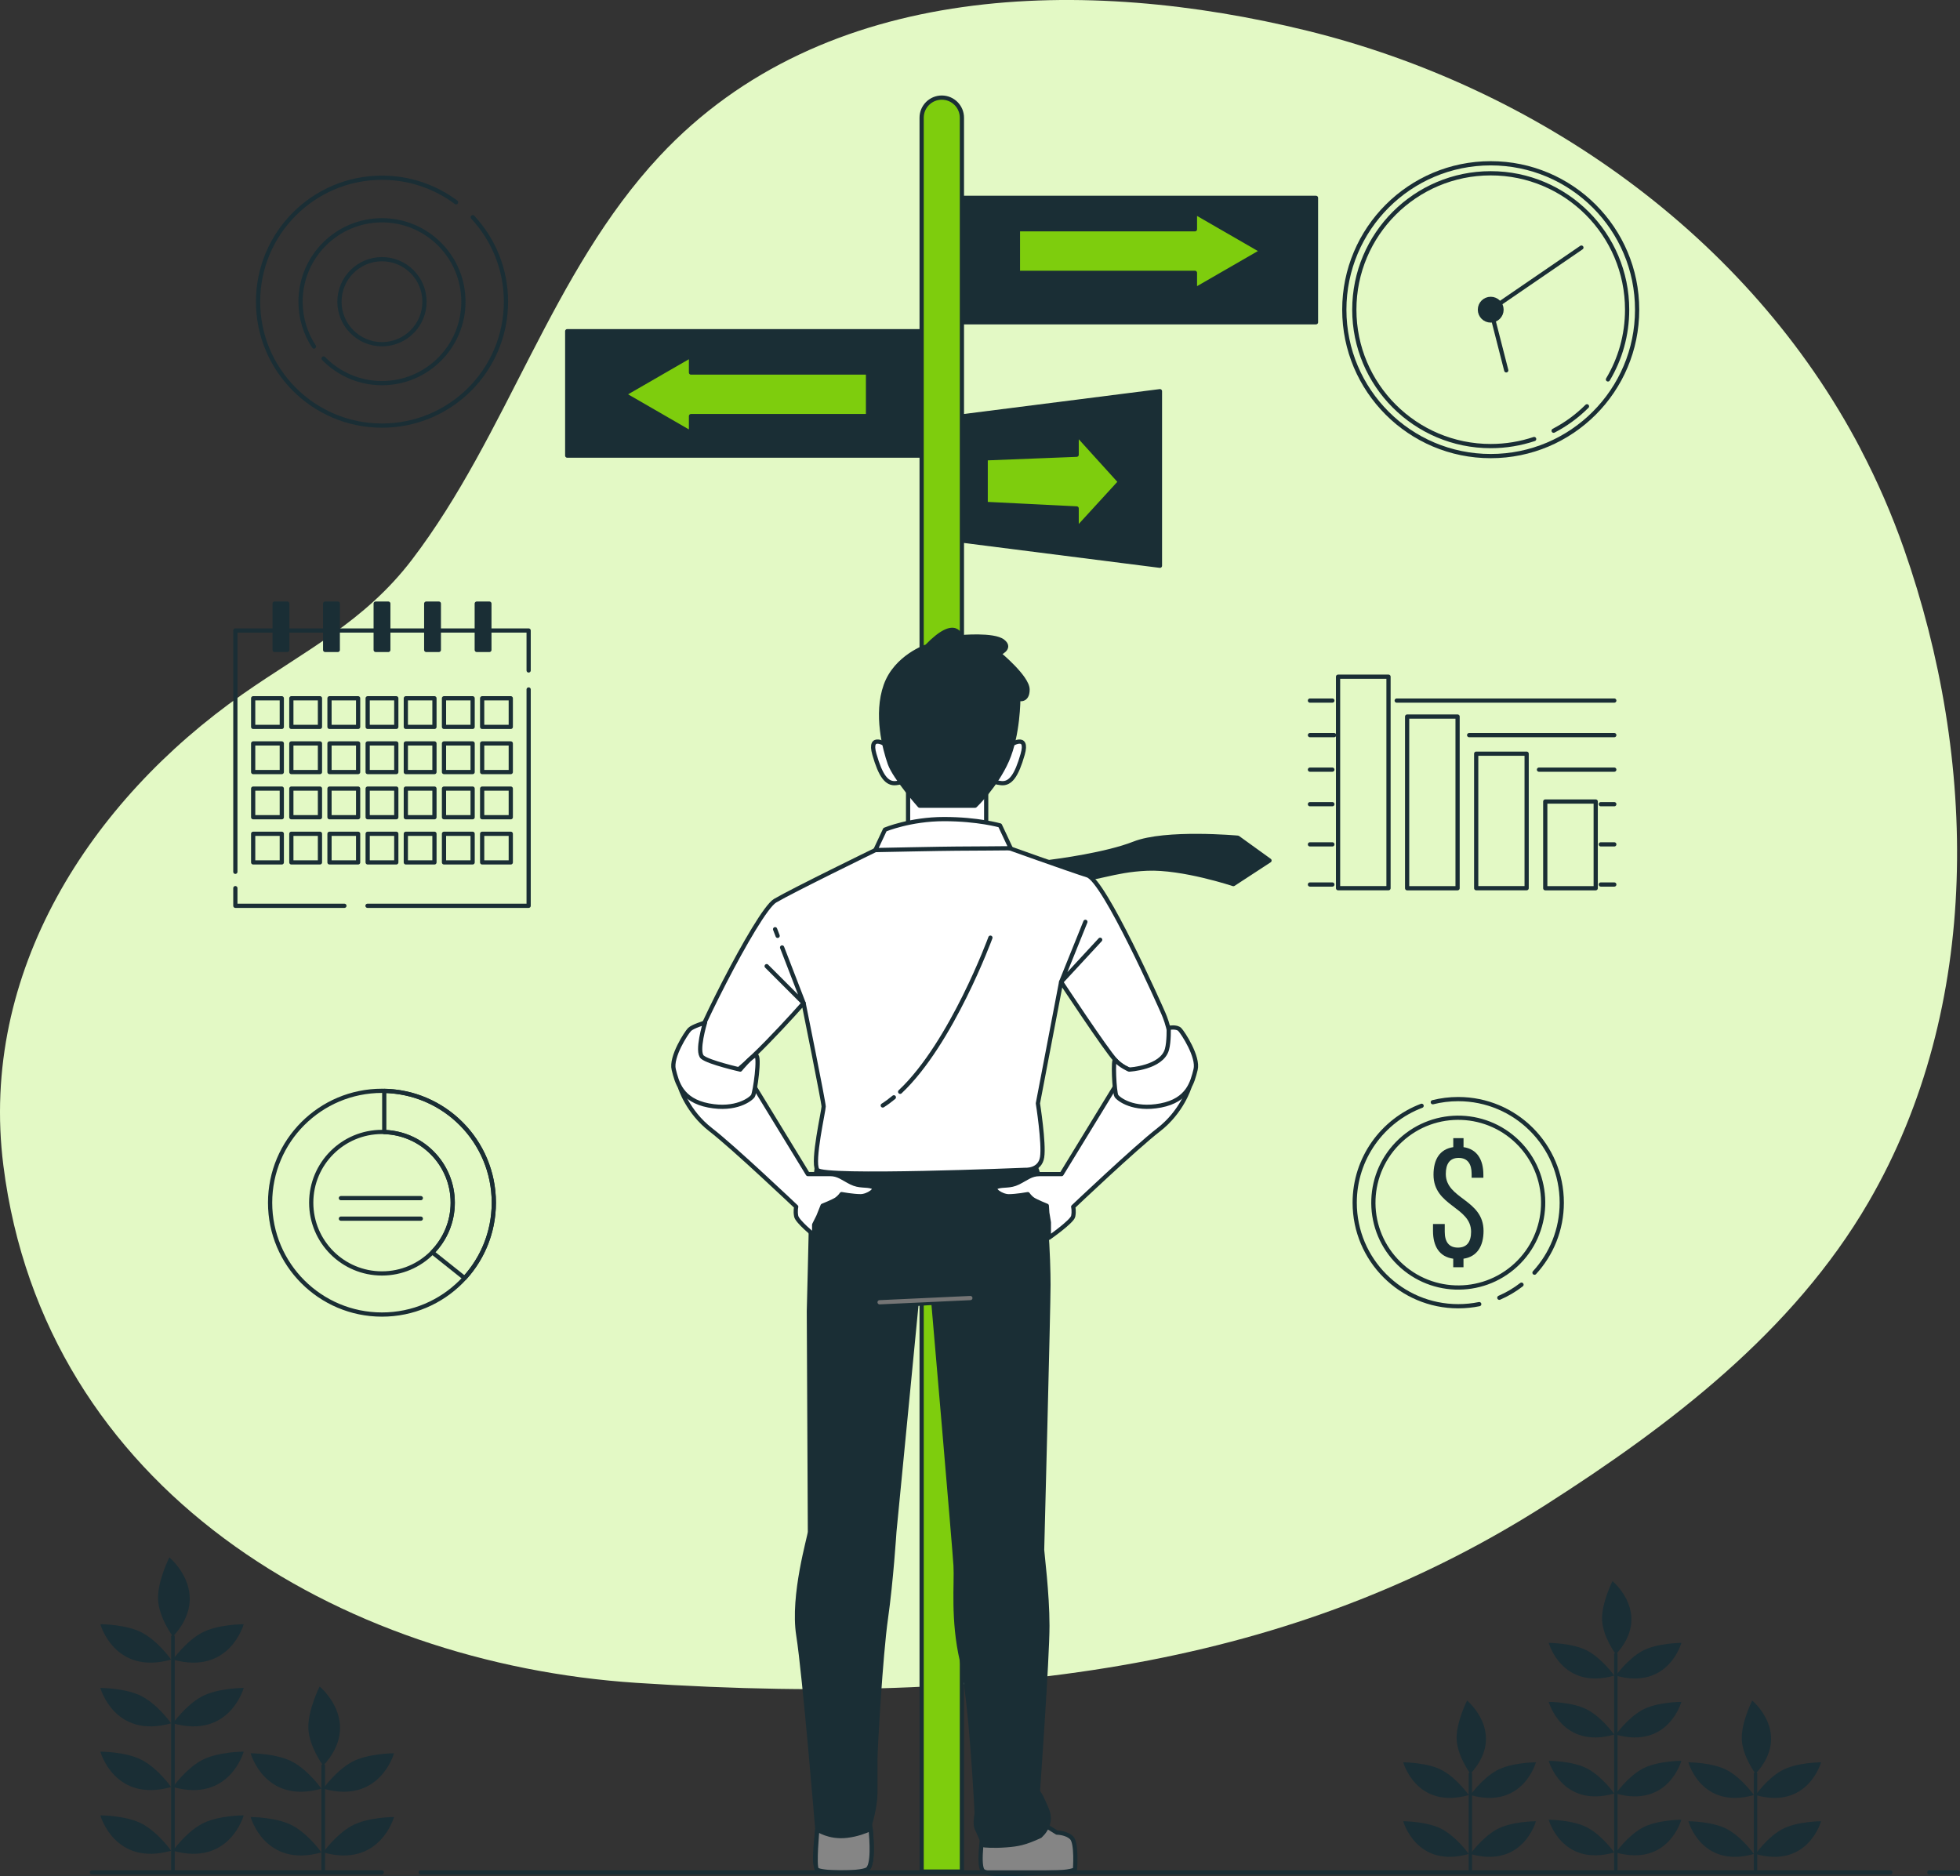 <svg xmlns="http://www.w3.org/2000/svg" id="Livello_2" data-name="Livello 2" viewBox="0 0 464.27 444.45"><rect x="0" y="0" width="464.27" height="444.45" fill="#333333" stroke="none"/><defs><style> .cls-1, .cls-2, .cls-3, .cls-4, .cls-5 { stroke: #1a2e35; } .cls-1, .cls-2, .cls-3, .cls-4, .cls-5, .cls-6 { stroke-linecap: round; stroke-linejoin: round; } .cls-1, .cls-7 { fill: #1a2e35; } .cls-2 { fill: #858585; } .cls-3 { fill: #7ecd0d; } .cls-4 { fill: #fff; } .cls-5, .cls-6 { fill: none; } .cls-6 { stroke: #757575; } .cls-8 { fill: #e3f9c5; } </style></defs><g id="Livello_1-2" data-name="Livello 1"><g><path class="cls-8" d="M440.74,106.38c-26.54-50.7-76.93-85.83-131.26-99.14-51.83-12.7-114.23-12.07-153.24,29.74-25.69,27.53-35.98,65.86-58.65,95.59-11.27,14.78-25.37,21.54-40.14,31.88C21.47,189.67-5,230.23,.8,276.11c9.7,76.71,79.67,117.91,150,122.54,92.94,6.12,159.22-6.31,215.52-42.29,29.24-18.69,58.41-40.86,76.26-71.55,27-46.42,25.89-104.95,8.42-154.78-2.87-8.2-6.31-16.08-10.27-23.64Z"></path><g><path class="cls-3" d="M227.86,443.35h-9.55V27.89c0-2.64,2.14-4.77,4.77-4.77h0c2.64,0,4.77,2.14,4.77,4.77V443.35Z"></path><rect class="cls-1" x="134.36" y="78.46" width="83.69" height="29.47"></rect><rect class="cls-1" x="228.03" y="46.87" width="83.69" height="29.47"></rect><polygon class="cls-1" points="228.03 128.08 274.76 134.02 274.76 92.67 228.03 98.61 228.03 128.08"></polygon><polygon class="cls-3" points="265.34 114.14 255.03 102.76 255.03 107.72 233.48 108.57 233.48 119.37 255.03 120.44 255.03 125.4 265.34 114.14"></polygon><polygon class="cls-3" points="298.96 59.47 283.05 50.29 283.05 54.31 241.12 54.31 241.12 64.63 283.05 64.63 283.05 68.65 298.96 59.47"></polygon><polygon class="cls-3" points="147.78 93.41 163.68 84.23 163.68 88.25 205.61 88.25 205.61 98.57 163.68 98.57 163.68 102.59 147.78 93.41"></polygon></g><g><circle class="cls-5" cx="353.11" cy="73.36" r="34.68"></circle><path class="cls-5" d="M375.91,96.25c-2.31,2.3-4.97,4.26-7.9,5.78"></path><path class="cls-5" d="M363.4,104c-3.23,1.08-6.69,1.67-10.29,1.67-17.85,0-32.31-14.47-32.31-32.31s14.47-32.31,32.31-32.31,32.31,14.47,32.31,32.31c0,6.04-1.65,11.69-4.54,16.52"></path><circle class="cls-1" cx="353.11" cy="73.36" r="2.56"></circle><polyline class="cls-5" points="356.79 87.73 353.11 73.36 374.59 58.65"></polyline></g><g><polyline class="cls-5" points="125.22 163.33 125.22 214.57 87.05 214.57"></polyline><polyline class="cls-5" points="55.75 206.52 55.75 149.36 125.22 149.36 125.22 158.82"></polyline><polyline class="cls-5" points="81.58 214.57 55.75 214.57 55.75 210.39"></polyline><g><rect class="cls-5" x="59.97" y="165.41" width="6.78" height="6.78"></rect><rect class="cls-5" x="69.01" y="165.41" width="6.78" height="6.78"></rect><rect class="cls-5" x="78.05" y="165.41" width="6.78" height="6.78"></rect><rect class="cls-5" x="87.09" y="165.41" width="6.78" height="6.78"></rect><rect class="cls-5" x="96.13" y="165.41" width="6.78" height="6.78"></rect><rect class="cls-5" x="105.17" y="165.41" width="6.78" height="6.78"></rect><rect class="cls-5" x="114.21" y="165.41" width="6.78" height="6.78"></rect></g><g><rect class="cls-5" x="59.97" y="176.11" width="6.78" height="6.78"></rect><rect class="cls-5" x="69.01" y="176.11" width="6.78" height="6.78"></rect><rect class="cls-5" x="78.05" y="176.11" width="6.78" height="6.78"></rect><rect class="cls-5" x="87.09" y="176.11" width="6.78" height="6.78"></rect><rect class="cls-5" x="96.13" y="176.11" width="6.78" height="6.78"></rect><rect class="cls-5" x="105.17" y="176.11" width="6.78" height="6.78"></rect><rect class="cls-5" x="114.21" y="176.11" width="6.78" height="6.78"></rect></g><g><rect class="cls-5" x="59.97" y="186.81" width="6.78" height="6.78"></rect><rect class="cls-5" x="69.01" y="186.81" width="6.78" height="6.78"></rect><rect class="cls-5" x="78.05" y="186.81" width="6.78" height="6.78"></rect><rect class="cls-5" x="87.09" y="186.81" width="6.78" height="6.78"></rect><rect class="cls-5" x="96.13" y="186.81" width="6.78" height="6.78"></rect><rect class="cls-5" x="105.17" y="186.81" width="6.78" height="6.78"></rect><rect class="cls-5" x="114.21" y="186.81" width="6.78" height="6.78"></rect></g><g><rect class="cls-5" x="59.97" y="197.51" width="6.78" height="6.78"></rect><rect class="cls-5" x="69.01" y="197.51" width="6.78" height="6.78"></rect><rect class="cls-5" x="78.05" y="197.51" width="6.78" height="6.78"></rect><rect class="cls-5" x="87.09" y="197.51" width="6.78" height="6.78"></rect><rect class="cls-5" x="96.13" y="197.51" width="6.78" height="6.78"></rect><rect class="cls-5" x="105.17" y="197.51" width="6.78" height="6.78"></rect><rect class="cls-5" x="114.21" y="197.51" width="6.78" height="6.78"></rect></g><path class="cls-1" d="M68.04,153.96h-2.99v-10.97h2.99v10.97Zm11.97-10.97h-2.99v10.97h2.99v-10.97Zm11.97,0h-2.99v10.97h2.99v-10.97Zm11.97,0h-2.99v10.97h2.99v-10.97Zm11.97,0h-2.99v10.97h2.99v-10.97Z"></path></g><g><path class="cls-5" d="M90.48,258.4c-14.63,0-26.5,11.86-26.5,26.5s11.86,26.5,26.5,26.5,26.5-11.86,26.5-26.5-11.86-26.5-26.5-26.5Zm0,43.26c-9.26,0-16.76-7.5-16.76-16.76s7.5-16.76,16.76-16.76,16.76,7.5,16.76,16.76-7.5,16.76-16.76,16.76Z"></path><path class="cls-5" d="M91.02,258.42v9.75c9.01,.29,16.22,7.66,16.22,16.73,0,4.59-1.85,8.74-4.83,11.77l7.64,6.09c4.3-4.71,6.92-10.98,6.92-17.86,0-14.45-11.57-26.19-25.95-26.48Z"></path><line class="cls-5" x1="80.75" y1="283.82" x2="99.68" y2="283.82"></line><line class="cls-5" x1="80.75" y1="288.68" x2="99.68" y2="288.68"></line></g><g><line class="cls-5" x1="330.84" y1="165.96" x2="382.38" y2="165.96"></line><line class="cls-5" x1="310.29" y1="165.96" x2="315.6" y2="165.96"></line><line class="cls-5" x1="348" y1="174.14" x2="382.38" y2="174.14"></line><line class="cls-5" x1="310.29" y1="174.14" x2="316.02" y2="174.14"></line><line class="cls-5" x1="364.54" y1="182.32" x2="382.38" y2="182.32"></line><line class="cls-5" x1="310.29" y1="182.32" x2="315.6" y2="182.32"></line><line class="cls-5" x1="379.19" y1="190.5" x2="382.38" y2="190.5"></line><line class="cls-5" x1="310.29" y1="190.5" x2="315.6" y2="190.5"></line><line class="cls-5" x1="379.19" y1="200.02" x2="382.38" y2="200.02"></line><line class="cls-5" x1="310.29" y1="200.02" x2="315.6" y2="200.02"></line><line class="cls-5" x1="379.19" y1="209.53" x2="382.38" y2="209.53"></line><line class="cls-5" x1="310.29" y1="209.53" x2="315.6" y2="209.53"></line><rect class="cls-5" x="316.95" y="160.3" width="11.95" height="50.1"></rect><rect class="cls-5" x="333.31" y="169.74" width="11.95" height="40.67"></rect><rect class="cls-5" x="349.67" y="178.54" width="11.95" height="31.86"></rect><rect class="cls-5" x="366.03" y="189.87" width="11.95" height="20.54"></rect></g><g><path class="cls-5" d="M108.03,47.92c-4.89-3.65-10.97-5.82-17.54-5.82-16.21,0-29.36,13.14-29.36,29.36s13.14,29.36,29.36,29.36,29.36-13.14,29.36-29.36c0-7.73-2.99-14.76-7.87-20.01"></path><path class="cls-5" d="M76.65,84.92c3.51,3.6,8.41,5.84,13.83,5.84,10.66,0,19.29-8.64,19.29-19.29s-8.64-19.29-19.29-19.29-19.29,8.64-19.29,19.29c0,3.92,1.17,7.57,3.18,10.62"></path><circle class="cls-5" cx="90.48" cy="71.47" r="10.07"></circle></g><g><path class="cls-7" d="M346.65,271.74c3.23,.46,4.72,2.97,4.72,6.54v.72h-2.78v-.91c0-2.36-.95-3.8-3.08-3.8s-3.04,1.45-3.04,3.8c0,5.97,8.94,6.01,8.94,13.5,0,3.58-1.52,6.12-4.75,6.58v2.02h-2.43v-2.02c-3.31-.46-4.79-2.97-4.79-6.58v-1.64h2.78v1.83c0,2.4,.99,3.76,3.12,3.76s3.12-1.37,3.12-3.76c0-5.93-8.9-6.01-8.9-13.5,0-3.65,1.48-6.05,4.68-6.54v-2.13h2.43v2.13Z"></path><path class="cls-5" d="M355.15,307.42c1.88-.81,3.65-1.86,5.25-3.1"></path><path class="cls-5" d="M336.74,261.95c-9.26,3.5-15.85,12.46-15.85,22.95,0,13.55,10.98,24.53,24.53,24.53,1.7,0,3.36-.17,4.97-.5"></path><path class="cls-5" d="M363.48,301.48c4.01-4.37,6.46-10.19,6.46-16.59,0-13.55-10.98-24.53-24.53-24.53-2.08,0-4.09,.26-6.02,.74"></path><circle class="cls-5" cx="345.42" cy="284.9" r="20.11" transform="translate(-101.59 310.62) rotate(-42.81)"></circle></g><g><path class="cls-1" d="M247.15,204.37s.25-.03,.69-.08c2.9-.36,14.26-1.88,20.77-4.45,7.5-2.97,24.6-1.4,24.6-1.4l7.5,5.41-8.55,5.58s-12.04-4.01-20.41-3.66c-8.37,.35-12.39,2.79-17.62,2.44-5.23-.35-11.69-3.84-11.69-3.84h4.71Z"></path><polygon class="cls-4" points="215.1 187.39 215.1 198.62 233.6 198.62 233.6 185.62 215.1 187.39"></polygon><path class="cls-4" d="M210.04,176.5s-4.38-2.92-2.92,2.19c1.46,5.11,2.92,7.06,5.11,6.82,2.19-.24,3.41-.97,2.68-2.92-.73-1.95-4.87-6.09-4.87-6.09Z"></path><path class="cls-4" d="M239.32,176.5s4.38-2.92,2.92,2.19-2.92,7.06-5.11,6.82c-2.19-.24-3.41-.97-2.68-2.92,.73-1.95,4.87-6.09,4.87-6.09Z"></path><path class="cls-1" d="M219.54,153.12s-7.31,2.43-9.74,9.25c-2.43,6.82-.24,15.1,.97,18.51,1.22,3.41,7.06,9.98,7.06,9.98h13.15s4.87-4.63,7.55-10.71c2.68-6.09,2.68-14.61,2.68-14.61,0,0,2.19,.73,2.19-2.19s-6.82-8.52-6.82-8.52c0,0,3.17-1.22,.97-2.92-2.19-1.7-9.98-.97-9.98-.97,0,0-.97-5.11-8.04,2.19Z"></path><path class="cls-2" d="M248.35,432.87l2,1.25s2.25,0,3.5,1.25,.79,7.46,.79,7.46c0,0-1,.74-5.75,.74s-15.21,1.16-16.21-.59,.17-9.11,.17-9.11l15.5-1Z"></path><g><path class="cls-1" d="M193.6,275.62s-1.5,11-1.5,13.25-.5,21.75-.5,21.75c0,0,.25,51.25,.25,52.25s-4.25,15-2.75,24.5,4.5,46,4.5,46c0,0-1,8-.25,8.75s10,1.75,12,.75,.75-10.75,.75-10.75c0,0,1.25-4.25,1.25-7.25v-8c0-2.5,1.25-24.75,2.5-33.5s2-20.5,2-20.5l5.25-54,4-.25s5,58,5.25,62.25-.75,12.75,1.5,22.5,3.5,36.25,3.5,36.25c0,0-.5,2.5,0,3.5s1.75,4,1.75,4c0,0,2,.25,5.25,0,2.74-.21,4.39-.49,8.04-2.19,1.78-1.64,2.57-3.89,1.62-6.21-1.5-3.66-2.16-4.35-2.16-4.35,0,0,2.25-31.5,2.25-39.25s-1.25-17.25-1.25-18,1.5-57,1.5-62.75-.5-21.25-3-28-42.5-5-46.5-4.75-5.25,4-5.25,4Z"></path><line class="cls-6" x1="208.35" y1="308.49" x2="229.85" y2="307.49"></line></g><path class="cls-4" d="M220.85,198.12l-13.5,3.25s-19.5,9.5-23.75,12-21,36.25-20.25,38,4,4,7.25,4.5,19.75-18.25,19.75-18.25c0,0,4.75,23.5,4.75,24.5s-2.75,13-1.5,15,49.25,0,49.25,0c0,0,3.5,.25,4-3s-1-12.75-1-12.75l5.5-28.75s10.51,15.94,12.86,18.5c4.09,4.46,9.18,2.59,11.89-.75,2.36-2.91,.25-8.5-.5-10.25s-14-31.5-18-32.75-20.75-7.25-20.75-7.25l-16-2Z"></path><path class="cls-4" d="M207.35,201.37s16.52-.34,19.27-.34,12.79-.09,12.79-.09l-2.54-5.41s-5.25-1.5-13.25-1.5-14,2.5-14,2.5l-2.27,4.84Z"></path><polyline class="cls-5" points="185.26 224.44 190.35 237.62 181.6 228.87"></polyline><line class="cls-5" x1="183.6" y1="220.12" x2="184.2" y2="221.69"></line><path class="cls-5" d="M211.73,259.94c-.87,.72-1.74,1.37-2.63,1.93"></path><path class="cls-5" d="M234.6,222.12s-9.14,24.99-21.38,36.51"></path><polyline class="cls-5" points="257.1 218.37 251.35 232.62 260.6 222.62"></polyline><path class="cls-4" d="M161.1,257.62s1.75,5.75,7.25,10,20.25,18.25,20.25,18.25c0,0-.25,1,0,2.25s4.25,4.5,4.25,4.5v-2.5l1-2,1-2.5s2.5-1,3.25-1.5,1.25-1.25,1.25-1.25c0,0,2.75,.5,4.5,.5s4.25-1.75,2.75-2.25-3,0-5-1-3-2-5-2h-5.25l-13.75-22.5-16.5,2Z"></path><path class="cls-4" d="M167.01,242.25s-2.92,.87-3.67,1.62-4.5,6.5-3.75,9.5,1.75,7.25,8.25,8.5,10-1.5,10.5-2.25,1.73-9.6,.73-9.6-3.73,3.35-3.73,3.35c0,0-7.45-1.69-8.95-2.94s.61-8.18,.61-8.18Z"></path><path class="cls-4" d="M281.71,257.62s-1.75,5.75-7.25,10-20.25,18.25-20.25,18.25c0,0,.25,1,0,2.25s-5.76,5.1-5.76,5.1v-3.64l-.38-2.3-.11-1.65s-2.5-1-3.25-1.5-1.25-1.25-1.25-1.25c0,0-2.75,.5-4.5,.5s-4.25-1.75-2.75-2.25,3,0,5-1,3-2,5-2h5.25l13.75-22.5,16.5,2Z"></path><path class="cls-4" d="M276.83,243.48s1.87-.36,2.62,.39,4.5,6.5,3.75,9.5-1.75,7.25-8.25,8.5-10-1.5-10.5-2.25-.9-9.26-.25-8.5c1.17,1.36,3.25,2.25,3.25,2.25,0,0,7.75-.4,8.97-4.78,.52-1.88,.41-5.11,.41-5.11Z"></path><path class="cls-2" d="M205.35,442.87c1.58-.79,1.13-7.03,.87-9.62-1.29,.6-3.26,1.34-5.62,1.62-4.25,.5-7-1.5-7-1.5,0,0-.8,8.65-.12,9.46,.74,.88,9.87,1.04,11.87,.04Z"></path></g><g><path class="cls-7" d="M382.75,443.88c-.22,0-.4-.18-.4-.4v-51.58c0-.22,.18-.4,.4-.4s.4,.18,.4,.4v51.58c0,.22-.18,.4-.4,.4Z"></path><path class="cls-7" d="M382.37,438.83s-2.71-3.88-6.21-5.82c-3.49-1.94-9.31-1.94-9.31-1.94,0,0,3.1,11.25,15.51,7.76Z"></path><path class="cls-7" d="M382.75,438.83s2.72-3.88,6.21-5.82c3.49-1.94,9.31-1.94,9.31-1.94,0,0-3.1,11.25-15.51,7.76Z"></path><path class="cls-7" d="M382.37,424.87s-2.71-3.88-6.21-5.82c-3.49-1.94-9.31-1.94-9.31-1.94,0,0,3.1,11.25,15.51,7.76Z"></path><path class="cls-7" d="M382.75,424.87s2.72-3.88,6.21-5.82c3.49-1.94,9.31-1.94,9.31-1.94,0,0-3.1,11.25-15.51,7.76Z"></path><path class="cls-7" d="M382.37,410.91s-2.71-3.88-6.21-5.82c-3.49-1.94-9.31-1.94-9.31-1.94,0,0,3.1,11.25,15.51,7.76Z"></path><path class="cls-7" d="M382.75,410.91s2.72-3.88,6.21-5.82c3.49-1.94,9.31-1.94,9.31-1.94,0,0-3.1,11.25-15.51,7.76Z"></path><path class="cls-7" d="M382.37,396.94s-2.71-3.88-6.21-5.82c-3.49-1.94-9.31-1.94-9.31-1.94,0,0,3.1,11.25,15.51,7.76Z"></path><path class="cls-7" d="M382.75,396.94s2.72-3.88,6.21-5.82c3.49-1.94,9.31-1.94,9.31-1.94,0,0-3.1,11.25-15.51,7.76Z"></path><path class="cls-7" d="M382.75,391.9s-3.1-4.18-3.26-8.17c-.16-3.99,2.47-9.18,2.47-9.18,0,0,9.51,7.85,.79,17.35Z"></path></g><g><path class="cls-7" d="M40.96,443.88c-.24,0-.43-.19-.43-.43v-55.76c0-.24,.19-.43,.43-.43s.43,.19,.43,.43v55.76c0,.24-.19,.43-.43,.43Z"></path><path class="cls-7" d="M40.54,438.42s-2.93-4.19-6.71-6.29c-3.77-2.1-10.06-2.1-10.06-2.1,0,0,3.35,12.16,16.77,8.38Z"></path><path class="cls-7" d="M40.96,438.42s2.93-4.19,6.71-6.29c3.77-2.1,10.06-2.1,10.06-2.1,0,0-3.35,12.16-16.77,8.38Z"></path><path class="cls-7" d="M40.54,423.33s-2.93-4.19-6.71-6.29c-3.77-2.1-10.06-2.1-10.06-2.1,0,0,3.35,12.16,16.77,8.38Z"></path><path class="cls-7" d="M40.96,423.33s2.93-4.19,6.71-6.29c3.77-2.1,10.06-2.1,10.06-2.1,0,0-3.35,12.16-16.77,8.38Z"></path><path class="cls-7" d="M40.54,408.24s-2.93-4.19-6.71-6.29c-3.77-2.1-10.06-2.1-10.06-2.1,0,0,3.35,12.16,16.77,8.38Z"></path><path class="cls-7" d="M40.96,408.24s2.93-4.19,6.71-6.29c3.77-2.1,10.06-2.1,10.06-2.1,0,0-3.35,12.16-16.77,8.38Z"></path><path class="cls-7" d="M40.54,393.14s-2.93-4.19-6.71-6.29c-3.77-2.1-10.06-2.1-10.06-2.1,0,0,3.35,12.16,16.77,8.38Z"></path><path class="cls-7" d="M40.96,393.14s2.93-4.19,6.71-6.29c3.77-2.1,10.06-2.1,10.06-2.1,0,0-3.35,12.16-16.77,8.38Z"></path><path class="cls-7" d="M40.96,387.69s-3.36-4.51-3.52-8.83c-.17-4.31,2.67-9.93,2.67-9.93,0,0,10.28,8.48,.86,18.75Z"></path></g><g><path class="cls-7" d="M76.99,443.64v-25.36c0-.24-.19-.43-.43-.43s-.43,.19-.43,.43v25.36h.86Z"></path><path class="cls-7" d="M76.14,438.82s-2.93-4.19-6.71-6.29c-3.77-2.1-10.06-2.1-10.06-2.1,0,0,3.35,12.16,16.77,8.38Z"></path><path class="cls-7" d="M76.56,438.82s2.93-4.19,6.71-6.29c3.77-2.1,10.06-2.1,10.06-2.1,0,0-3.35,12.16-16.77,8.38Z"></path><path class="cls-7" d="M76.14,423.72s-2.93-4.19-6.71-6.29c-3.77-2.1-10.06-2.1-10.06-2.1,0,0,3.35,12.16,16.77,8.38Z"></path><path class="cls-7" d="M76.56,423.72s2.93-4.19,6.71-6.29c3.77-2.1,10.06-2.1,10.06-2.1,0,0-3.35,12.16-16.77,8.38Z"></path><path class="cls-7" d="M76.56,418.27s-3.36-4.51-3.52-8.83c-.17-4.31,2.67-9.93,2.67-9.93,0,0,10.28,8.48,.86,18.75Z"></path></g><g><path class="cls-7" d="M348.69,443.65v-23.46c0-.22-.18-.4-.4-.4s-.4,.18-.4,.4v23.46h.79Z"></path><path class="cls-7" d="M347.91,439.19s-2.71-3.88-6.21-5.82c-3.49-1.94-9.31-1.94-9.31-1.94,0,0,3.1,11.25,15.51,7.76Z"></path><path class="cls-7" d="M348.3,439.19s2.71-3.88,6.21-5.82c3.49-1.94,9.31-1.94,9.31-1.94,0,0-3.1,11.25-15.51,7.76Z"></path><path class="cls-7" d="M347.91,425.23s-2.71-3.88-6.21-5.82c-3.49-1.94-9.31-1.94-9.31-1.94,0,0,3.1,11.25,15.51,7.76Z"></path><path class="cls-7" d="M348.3,425.23s2.71-3.88,6.21-5.82c3.49-1.94,9.31-1.94,9.31-1.94,0,0-3.1,11.25-15.51,7.76Z"></path><path class="cls-7" d="M348.3,420.19s-3.1-4.18-3.26-8.17c-.16-3.99,2.47-9.18,2.47-9.18,0,0,9.51,7.85,.79,17.35Z"></path></g><g><path class="cls-7" d="M416.24,443.65v-23.46c0-.22-.18-.4-.4-.4s-.4,.18-.4,.4v23.46h.79Z"></path><path class="cls-7" d="M415.45,439.19s-2.71-3.88-6.21-5.82c-3.49-1.94-9.31-1.94-9.31-1.94,0,0,3.1,11.25,15.51,7.76Z"></path><path class="cls-7" d="M415.84,439.19s2.71-3.88,6.21-5.82c3.49-1.94,9.31-1.94,9.31-1.94,0,0-3.1,11.25-15.51,7.76Z"></path><path class="cls-7" d="M415.45,425.23s-2.71-3.88-6.21-5.82c-3.49-1.94-9.31-1.94-9.31-1.94,0,0,3.1,11.25,15.51,7.76Z"></path><path class="cls-7" d="M415.84,425.23s2.71-3.88,6.21-5.82c3.49-1.94,9.31-1.94,9.31-1.94,0,0-3.1,11.25-15.51,7.76Z"></path><path class="cls-7" d="M415.84,420.19s-3.1-4.18-3.26-8.17c-.16-3.99,2.47-9.18,2.47-9.18,0,0,9.51,7.85,.79,17.35Z"></path></g><g><line class="cls-5" x1="457.01" y1="443.55" x2="463.77" y2="443.55"></line><line class="cls-5" x1="99.65" y1="443.55" x2="447.78" y2="443.55"></line><line class="cls-5" x1="21.77" y1="443.55" x2="90.43" y2="443.55"></line></g></g></g></svg>